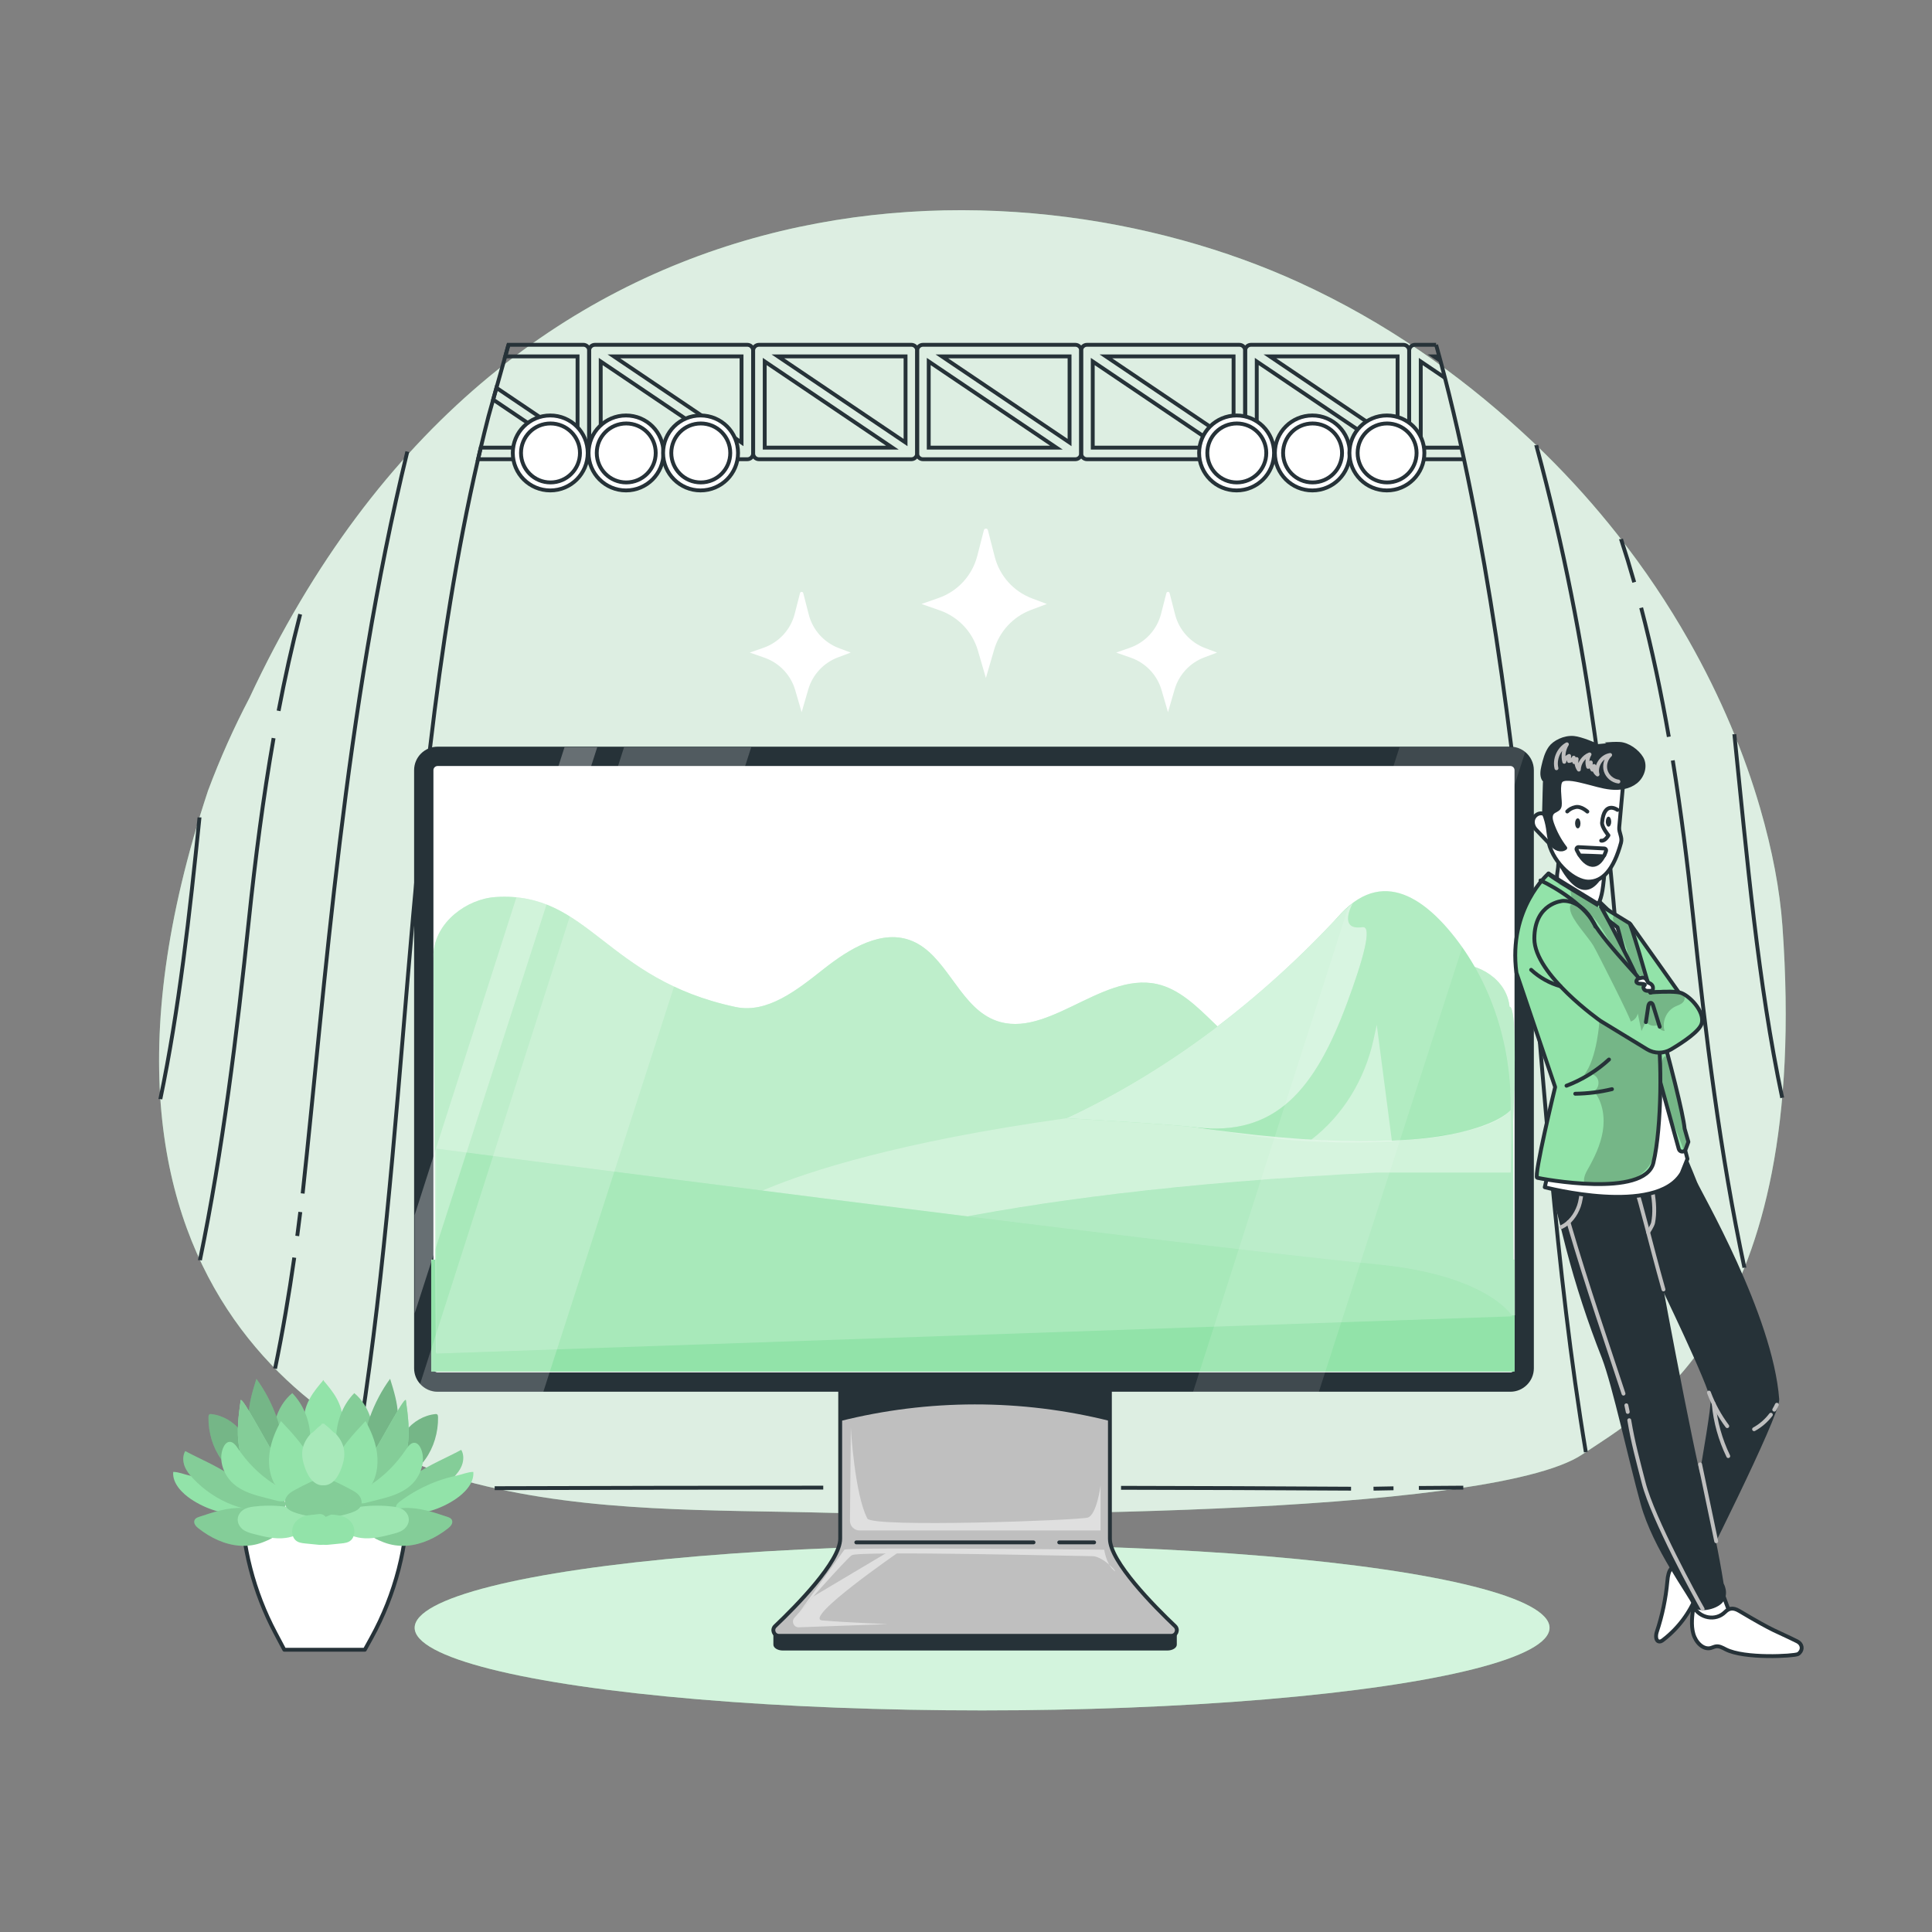 <?xml version="1.0" encoding="UTF-8"?>
<!-- Generator: Adobe Illustrator 27.5.0, SVG Export Plug-In . SVG Version: 6.00 Build 0)  -->
<svg xmlns="http://www.w3.org/2000/svg" xmlns:xlink="http://www.w3.org/1999/xlink" version="1.1" x="0px" y="0px" viewBox="0 0 500 500" style="enable-background:new 0 0 500 500;" xml:space="preserve">
<rect x="0" y="0" width="500" height="500" fill="#808080" stroke="none"/>
<g id="Background_Simple">
	<g>
		<ellipse style="fill:#92E3A9;" cx="254.168" cy="421.267" rx="146.852" ry="21.386"></ellipse>
		<ellipse style="opacity:0.6;fill:#FFFFFF;" cx="254.168" cy="421.267" rx="146.852" ry="21.386"></ellipse>
	</g>
	<g>
		<g>
			<g style="opacity:0.7;">
				<path style="fill:#92E3A9;" d="M336.17,73.076c22.589,10.328,41.37,23.82,57.21,38.23c2.24,2.03,4.42,4.09,6.53,6.17      c6.8,6.7,12.96,13.62,18.53,20.67c7.14,9.03,13.3,18.27,18.54,27.5c8.44,14.84,14.52,29.64,18.53,43.47      c3.17,10.92,5.115,21.235,5.78,30.51c7.453,103.939-35.964,126.075-51.716,136.731      c-24.238,16.396-163.454,15.999-194.354,15.169c-30.9-0.83-62.18,0.06-92.29-7.6c-30.11-7.65-113.277-46.064-69.08-179.34      c3.14-8.39,6.72-16.36,10.69-23.93C130.604,38.931,262.01,39.168,336.17,73.076z"></path>
			</g>
		</g>
		<g style="opacity:0.7;">
			<path style="fill:#FFFFFF;" d="M336.17,73.076c22.589,10.328,41.37,23.82,57.21,38.23c2.24,2.03,4.42,4.09,6.53,6.17     c6.8,6.7,12.96,13.62,18.53,20.67c7.14,9.03,13.3,18.27,18.54,27.5c8.44,14.84,14.52,29.64,18.53,43.47     c3.17,10.92,5.115,21.235,5.78,30.51c7.453,103.939-35.964,126.075-51.716,136.731c-24.238,16.396-163.454,15.999-194.354,15.169     c-30.9-0.83-62.18,0.06-92.29-7.6c-30.11-7.65-113.277-46.064-69.08-179.34c3.14-8.39,6.72-16.36,10.69-23.93     C130.604,38.931,262.01,39.168,336.17,73.076z"></path>
		</g>
	</g>
</g>
<g id="Stage">
	<g>
		<g>
			<path style="fill:none;stroke:#263238;stroke-miterlimit:10;" d="M70.806,191.025c-2.712,15.438-4.74,31.228-6.386,46.965     c-3.15,30.01-6.82,59.85-12.67,88.13v0.01"></path>
			<path style="fill:none;stroke:#263238;stroke-miterlimit:10;" d="M77.69,158.96c-2.122,8.162-3.968,16.519-5.589,25.003"></path>
			<path style="fill:none;stroke:#263238;stroke-miterlimit:10;" d="M78.327,308.871c5.792-53.224,10.798-125.236,27.089-192"></path>
			<path style="fill:none;stroke:#263238;stroke-miterlimit:10;" d="M76.927,319.868c0.274-2.069,0.537-4.136,0.79-6.203"></path>
			<path style="fill:none;stroke:#263238;stroke-miterlimit:10;" d="M71.19,354.19c1.996-9.666,3.612-19.216,4.967-28.723"></path>
			<path style="fill:none;stroke:#263238;stroke-miterlimit:10;" d="M51.63,211.55c0,0.01,0,0.01,0,0.02     c-2.54,24.98-5.29,49.73-10.13,72.86v0.01"></path>
			<path style="fill:none;stroke:#263238;stroke-miterlimit:10;" d="M93.05,371.32c0.3-1.92,0.6-3.83,0.88-5.76     c0.22-1.42,0.43-2.84,0.63-4.26c5.87-40.74,8.69-82.92,12.37-124.48c0.08-0.88,0.16-1.76,0.24-2.64     c1.21-13.52,2.55-27.11,4.13-40.62c3-25.49,6.87-50.71,12.42-74.71c0.22-1,0.46-2,0.7-3c0.64-2.7,1.3-5.38,1.99-8.05v-0.01     l1.22-4.37l0.85-3.05l2.28-8.14l0.83-3"></path>
		</g>
		<g>
			<path style="fill:none;stroke:#263238;stroke-miterlimit:10;" d="M422.933,150.684c-1.069-3.764-2.202-7.481-3.403-11.144v-0.01"></path>
			<path style="fill:none;stroke:#263238;stroke-miterlimit:10;" d="M431.885,190.679c-1.978-11.37-4.322-22.555-7.154-33.393"></path>
			<path style="fill:none;stroke:#263238;stroke-miterlimit:10;" d="M451.45,328.07v-0.01c-6.23-29.2-10.06-60.15-13.32-91.26     c-1.403-13.379-3.08-26.794-5.217-39.999"></path>
			<path style="fill:none;stroke:#263238;stroke-miterlimit:10;" d="M397.59,115.23v0.01c7.23,26.7,11.84,51.27,15.07,74.46     c0.13,0.89,0.25,1.78,0.37,2.66c0.38,2.79,0.74,5.55,1.08,8.3c0.63,5.03,1.19,10,1.72,14.91c0.08,0.77,0.16,1.55,0.25,2.32     c0.03,0.32,0.06,0.64,0.1,0.96c0,0.03,0,0.06,0,0.09c0.01,0.06,0.02,0.13,0.02,0.19c0.03,0.25,0.05,0.51,0.08,0.76     c0.17,1.67,0.34,3.33,0.5,4.98v0.01c0.07,0.78,0.15,1.55,0.22,2.33c0.18,1.8,0.35,3.6,0.51,5.39c0.01,0.11,0.02,0.22,0.03,0.32     c0.05,0.61,0.11,1.22,0.16,1.82c0.03,0.27,0.05,0.53,0.07,0.8c0.2,2.13,0.38,4.25,0.57,6.36c0.65,7.59,1.25,15.09,1.86,22.52     c0.85,10.31,1.71,20.5,2.72,30.65c0.28,2.82,0.57,5.63,0.88,8.44c0.15,1.33,0.29,2.65,0.45,3.97c0.01,0.13,0.03,0.27,0.04,0.4     c0.62,5.34,1.3,10.68,2.06,16.03c1.61,11.38,3.6,22.82,6.16,34.44v0.01"></path>
			<path style="fill:none;stroke:#263238;stroke-miterlimit:10;" d="M461.23,284.11c-6.28-29.65-9.08-61.99-12.38-94.08v-0.01"></path>
			<path style="fill:none;stroke:#263238;stroke-miterlimit:10;" d="M410.41,375.8c-3.97-23.84-6.69-48.26-8.98-72.85     c-0.22-2.26-0.43-4.52-0.63-6.78c-1.14-12.58-2.18-25.19-3.24-37.78c-0.2-2.38-0.4-4.75-0.6-7.13     c-0.43-5.11-0.87-10.21-1.32-15.31c-0.01-0.11-0.02-0.21-0.03-0.32c-0.88-9.97-1.92-20.38-3.14-30.99     c-0.08-0.75-0.17-1.5-0.26-2.25c-0.08-0.71-0.16-1.42-0.25-2.13c-0.06-0.51-0.12-1.02-0.18-1.54c-0.03-0.25-0.06-0.5-0.09-0.75     c-0.18-1.52-0.37-3.05-0.56-4.58c-0.01-0.05-0.01-0.1-0.01-0.14c-3.12-24.99-7.16-50.7-12.24-74.4c-0.21-1-0.43-2-0.65-3     c-1.35-6.18-2.78-12.22-4.28-18.06c-0.26-1-0.51-1.99-0.78-2.98c-0.12-0.48-0.25-0.96-0.38-1.44c-0.1-0.38-0.2-0.76-0.31-1.14     c-0.27-1.01-0.54-2.01-0.82-3"></path>
		</g>
		<path style="fill:none;stroke:#263238;stroke-miterlimit:10;" d="M130.76,92.23h18.71v22.3l-20.99-14.16 M150.97,89.23h-19.38    l-0.83,3h18.71v22.3l-20.99-14.16l-0.85,3.05l18.43,12.43h-21.64c-0.24,1-0.48,2-0.7,3h27.25c0.11,0,0.22-0.02,0.33-0.04    c0.03-0.01,0.06-0.02,0.08-0.03c0.08-0.02,0.16-0.05,0.23-0.08c0.04-0.02,0.07-0.04,0.1-0.06c0.07-0.04,0.13-0.08,0.19-0.13    c0.03-0.02,0.06-0.04,0.09-0.07c0.15-0.14,0.28-0.32,0.36-0.52c0.02-0.04,0.03-0.09,0.04-0.14c0.02-0.04,0.04-0.09,0.05-0.14    c0.02-0.09,0.03-0.19,0.03-0.29V90.73C152.47,89.91,151.79,89.23,150.97,89.23z"></path>
		<path style="fill:none;stroke:#263238;stroke-miterlimit:10;" d="M194.795,117.924c0.019-0.046,0.029-0.093,0.043-0.14    c0.014-0.047,0.033-0.092,0.043-0.141c0.02-0.098,0.03-0.198,0.03-0.297V90.734c0-0.829-0.671-1.5-1.5-1.5h-39.446    c-0.001,0-0.002,0-0.003,0c-0.097,0-0.194,0.01-0.289,0.029c-0.051,0.01-0.099,0.029-0.148,0.044    c-0.044,0.013-0.088,0.023-0.13,0.04c-0.05,0.021-0.095,0.048-0.141,0.074c-0.039,0.021-0.079,0.039-0.116,0.063    c-0.046,0.031-0.087,0.068-0.13,0.104c-0.032,0.027-0.066,0.05-0.096,0.08c-0.14,0.139-0.253,0.304-0.329,0.489    c-0.019,0.046-0.029,0.093-0.043,0.14c-0.014,0.047-0.033,0.092-0.043,0.141c-0.02,0.098-0.03,0.198-0.03,0.297v26.613    c0,0.829,0.671,1.5,1.5,1.5h39.446c0.115,0,0.226-0.016,0.334-0.04c0.029-0.007,0.056-0.018,0.084-0.026    c0.079-0.023,0.156-0.05,0.229-0.086c0.034-0.016,0.066-0.035,0.098-0.053c0.067-0.039,0.13-0.082,0.19-0.131    c0.028-0.023,0.057-0.044,0.084-0.069C194.586,118.297,194.712,118.123,194.795,117.924z M191.911,114.526l-33.04-22.292h33.04    V114.526z M155.465,93.555l33.04,22.292h-33.04V93.555z"></path>
		<path style="fill:none;stroke:#263238;stroke-miterlimit:10;" d="M237.241,117.924c0.019-0.046,0.029-0.093,0.043-0.14    c0.014-0.047,0.033-0.092,0.043-0.141c0.02-0.098,0.03-0.198,0.03-0.297V90.734c0-0.829-0.671-1.5-1.5-1.5h-39.446    c-0.001,0-0.002,0-0.003,0c-0.097,0-0.194,0.01-0.289,0.029c-0.051,0.01-0.099,0.029-0.148,0.044    c-0.044,0.013-0.088,0.023-0.13,0.04c-0.05,0.021-0.095,0.048-0.141,0.074c-0.039,0.021-0.079,0.039-0.116,0.063    c-0.047,0.031-0.087,0.068-0.13,0.104c-0.032,0.027-0.066,0.05-0.096,0.08c-0.14,0.139-0.253,0.304-0.33,0.489    c-0.019,0.046-0.029,0.093-0.043,0.14c-0.014,0.047-0.033,0.092-0.043,0.141c-0.02,0.098-0.03,0.198-0.03,0.297v26.613    c0,0.829,0.671,1.5,1.5,1.5h39.446c0.115,0,0.226-0.016,0.334-0.04c0.029-0.007,0.056-0.018,0.085-0.026    c0.079-0.023,0.156-0.05,0.229-0.086c0.034-0.016,0.066-0.035,0.098-0.053c0.067-0.039,0.13-0.082,0.191-0.131    c0.028-0.023,0.057-0.044,0.084-0.069C237.031,118.297,237.158,118.123,237.241,117.924z M234.356,114.526l-33.04-22.292h33.04    V114.526z M197.911,93.555l33.04,22.292h-33.04V93.555z"></path>
		<path style="fill:none;stroke:#263238;stroke-miterlimit:10;" d="M279.686,117.924c0.019-0.046,0.029-0.093,0.043-0.14    c0.014-0.047,0.033-0.092,0.043-0.141c0.02-0.098,0.03-0.198,0.03-0.297V90.734c0-0.829-0.671-1.5-1.5-1.5h-39.446    c-0.001,0-0.002,0-0.003,0c-0.097,0-0.194,0.01-0.289,0.029c-0.051,0.01-0.099,0.029-0.148,0.044    c-0.044,0.013-0.088,0.023-0.13,0.04c-0.05,0.021-0.095,0.048-0.142,0.074c-0.039,0.021-0.079,0.039-0.116,0.063    c-0.046,0.031-0.087,0.068-0.13,0.104c-0.032,0.027-0.066,0.05-0.096,0.08c-0.14,0.139-0.253,0.304-0.33,0.489    c-0.019,0.046-0.029,0.093-0.043,0.14c-0.014,0.047-0.033,0.092-0.043,0.141c-0.02,0.098-0.03,0.198-0.03,0.297v26.613    c0,0.829,0.671,1.5,1.5,1.5h39.446c0.115,0,0.226-0.016,0.334-0.04c0.029-0.007,0.056-0.018,0.085-0.026    c0.079-0.023,0.156-0.05,0.229-0.086c0.034-0.016,0.066-0.035,0.098-0.053c0.067-0.039,0.13-0.082,0.19-0.131    c0.028-0.023,0.057-0.044,0.084-0.069C279.477,118.297,279.603,118.123,279.686,117.924z M276.802,114.526l-33.04-22.292h33.04    V114.526z M240.356,93.555l33.04,22.292h-33.04V93.555z"></path>
		<path style="fill:none;stroke:#263238;stroke-miterlimit:10;" d="M322.132,117.924c0.019-0.046,0.029-0.093,0.043-0.14    c0.014-0.047,0.033-0.092,0.043-0.141c0.02-0.098,0.03-0.198,0.03-0.297V90.734c0-0.829-0.671-1.5-1.5-1.5h-39.446    c-0.001,0-0.002,0-0.003,0c-0.097,0-0.194,0.01-0.289,0.029c-0.051,0.01-0.099,0.029-0.148,0.044    c-0.044,0.013-0.088,0.023-0.13,0.04c-0.05,0.021-0.095,0.048-0.141,0.074c-0.039,0.021-0.079,0.039-0.116,0.063    c-0.046,0.031-0.087,0.068-0.13,0.104c-0.032,0.027-0.066,0.05-0.096,0.08c-0.14,0.139-0.253,0.304-0.33,0.489    c-0.019,0.046-0.029,0.093-0.043,0.14c-0.014,0.047-0.033,0.092-0.043,0.141c-0.02,0.098-0.03,0.198-0.03,0.297v26.613    c0,0.829,0.671,1.5,1.5,1.5h39.446c0.115,0,0.226-0.016,0.334-0.04c0.029-0.007,0.056-0.018,0.085-0.026    c0.079-0.023,0.156-0.05,0.229-0.086c0.034-0.016,0.066-0.035,0.098-0.053c0.067-0.039,0.13-0.082,0.19-0.131    c0.028-0.023,0.057-0.044,0.084-0.069C321.922,118.297,322.049,118.123,322.132,117.924z M319.247,114.526l-33.04-22.292h33.04    V114.526z M282.802,93.555l33.04,22.292h-33.04V93.555z"></path>
		<path style="fill:none;stroke:#263238;stroke-miterlimit:10;" d="M364.577,117.924c0.019-0.046,0.029-0.093,0.043-0.14    c0.014-0.047,0.033-0.092,0.043-0.141c0.02-0.098,0.03-0.198,0.03-0.297V90.734c0-0.829-0.671-1.5-1.5-1.5h-39.446    c-0.001,0-0.002,0-0.003,0c-0.097,0-0.194,0.01-0.289,0.029c-0.051,0.01-0.099,0.029-0.148,0.044    c-0.043,0.013-0.088,0.023-0.13,0.04c-0.05,0.021-0.095,0.048-0.142,0.074c-0.039,0.021-0.079,0.039-0.116,0.063    c-0.047,0.031-0.087,0.068-0.13,0.104c-0.032,0.027-0.066,0.05-0.096,0.08c-0.14,0.139-0.253,0.304-0.33,0.489    c-0.019,0.046-0.029,0.093-0.043,0.14c-0.014,0.047-0.033,0.092-0.043,0.141c-0.02,0.098-0.03,0.198-0.03,0.297v26.613    c0,0.829,0.671,1.5,1.5,1.5h39.446c0.115,0,0.226-0.016,0.334-0.04c0.029-0.007,0.056-0.018,0.085-0.026    c0.079-0.023,0.156-0.05,0.229-0.086c0.034-0.016,0.066-0.035,0.098-0.053c0.067-0.039,0.13-0.082,0.19-0.131    c0.028-0.023,0.057-0.044,0.084-0.069C364.368,118.297,364.494,118.123,364.577,117.924z M361.693,114.526l-33.04-22.292h33.04    V114.526z M325.247,93.555l33.04,22.292h-33.04V93.555z"></path>
		<path style="fill:none;stroke:#263238;stroke-miterlimit:10;" d="M373.95,97.79l-6.26-4.23v22.29h10.54 M372.79,93.37l-1.69-1.14    h1.38 M371.66,89.23h-5.47c-0.1,0-0.19,0.01-0.29,0.03c-0.05,0.01-0.1,0.03-0.15,0.05c-0.04,0.01-0.09,0.02-0.13,0.04    c-0.05,0.02-0.09,0.05-0.14,0.07c-0.04,0.02-0.08,0.04-0.12,0.06c-0.04,0.03-0.08,0.07-0.13,0.11c-0.03,0.03-0.06,0.05-0.09,0.08    c-0.14,0.14-0.25,0.3-0.33,0.49c-0.02,0.04-0.03,0.09-0.04,0.14c-0.02,0.04-0.04,0.09-0.05,0.14c-0.02,0.1-0.03,0.2-0.03,0.29    v26.62c0,0.83,0.67,1.5,1.5,1.5h12.69"></path>
		<g>
			<g>
				
					<circle style="fill:#FFFFFF;stroke:#263238;stroke-linecap:round;stroke-linejoin:round;stroke-miterlimit:10;" cx="142.409" cy="117.224" r="9.7"></circle>
				
					<circle style="fill:#FFFFFF;stroke:#263238;stroke-linecap:round;stroke-linejoin:round;stroke-miterlimit:10;" cx="142.465" cy="117.224" r="7.63"></circle>
			</g>
			<g>
				
					<circle style="fill:#FFFFFF;stroke:#263238;stroke-linecap:round;stroke-linejoin:round;stroke-miterlimit:10;" cx="162.014" cy="117.224" r="9.7"></circle>
				
					<circle style="fill:#FFFFFF;stroke:#263238;stroke-linecap:round;stroke-linejoin:round;stroke-miterlimit:10;" cx="162.07" cy="117.224" r="7.63"></circle>
			</g>
			<g>
				
					<circle style="fill:#FFFFFF;stroke:#263238;stroke-linecap:round;stroke-linejoin:round;stroke-miterlimit:10;" cx="181.305" cy="117.224" r="9.7"></circle>
				
					<circle style="fill:#FFFFFF;stroke:#263238;stroke-linecap:round;stroke-linejoin:round;stroke-miterlimit:10;" cx="181.361" cy="117.224" r="7.63"></circle>
			</g>
		</g>
		<g>
			<g>
				
					<circle style="fill:#FFFFFF;stroke:#263238;stroke-linecap:round;stroke-linejoin:round;stroke-miterlimit:10;" cx="320.029" cy="117.224" r="9.7"></circle>
				
					<circle style="fill:#FFFFFF;stroke:#263238;stroke-linecap:round;stroke-linejoin:round;stroke-miterlimit:10;" cx="320.085" cy="117.224" r="7.63"></circle>
			</g>
			<g>
				
					<circle style="fill:#FFFFFF;stroke:#263238;stroke-linecap:round;stroke-linejoin:round;stroke-miterlimit:10;" cx="339.634" cy="117.224" r="9.7"></circle>
				
					<circle style="fill:#FFFFFF;stroke:#263238;stroke-linecap:round;stroke-linejoin:round;stroke-miterlimit:10;" cx="339.69" cy="117.224" r="7.63"></circle>
			</g>
			<g>
				
					<circle style="fill:#FFFFFF;stroke:#263238;stroke-linecap:round;stroke-linejoin:round;stroke-miterlimit:10;" cx="358.925" cy="117.224" r="9.7"></circle>
				
					<circle style="fill:#FFFFFF;stroke:#263238;stroke-linecap:round;stroke-linejoin:round;stroke-miterlimit:10;" cx="358.981" cy="117.224" r="7.63"></circle>
			</g>
		</g>
		<path style="fill:none;stroke:#263238;stroke-miterlimit:10;" d="M378.7,385c-3.83,0.01-7.67,0.04-11.5,0.08"></path>
		<path style="fill:none;stroke:#263238;stroke-miterlimit:10;" d="M355.464,385.267c1.724-0.036,3.448-0.068,5.172-0.097"></path>
		<path style="fill:none;stroke:#263238;stroke-miterlimit:10;" d="M290.126,385.042c19.841,0.037,39.683,0.103,59.524,0.228"></path>
		<path style="fill:none;stroke:#263238;stroke-miterlimit:10;" d="M220.03,384.994c21.069,0.003,42.138,0.005,63.208,0.036"></path>
		<path style="fill:none;stroke:#263238;stroke-miterlimit:10;" d="M128.02,385.14c28.345-0.088,56.691-0.137,85.036-0.145"></path>
	</g>
</g>
<g id="Plant">
	<g>
		<path style="fill:#FFFFFF;stroke:#263238;stroke-linecap:round;stroke-linejoin:round;stroke-miterlimit:10;" d="M94.413,426.952    H73.575l-2.315-4.371c-5.625-10.622-8.655-22.425-8.843-34.443l-0.016-1.049h43.185l0,0c0,12.865-3.26,25.52-9.475,36.784    L94.413,426.952z"></path>
		<g>
			<path style="fill:#92E3A9;" d="M49.386,387.947c3.917,2.638,8.482,4.023,13.037,3.954c0.548-0.008,1.113-0.042,1.606-0.315     c0.492-0.273,0.896-0.843,0.857-1.463c-0.045-0.711-0.614-1.212-1.139-1.602c-2.933-2.18-6.124-3.909-9.457-5.142     c-1.686-0.624-3.409-1.121-5.153-1.484c-1.4-0.291-2.896-0.974-4.311-0.961C44.556,383.986,47.333,386.565,49.386,387.947z"></path>
			<g>
				<g>
					<path style="fill:#92E3A9;" d="M104.945,370.407c1.954-2.506,4.765-4.127,7.699-4.441c0.171-0.018,0.358-0.028,0.498,0.084       c0.188,0.15,0.215,0.448,0.22,0.708c0.072,3.932-1.123,7.879-3.311,10.93c-1.009,1.407-2.267,2.656-3.79,3.204       c-1.102,0.397-2.417,0.392-3.466-0.207c-1.052-0.601-0.86-1.46-0.752-2.644C102.299,375.228,103.29,372.53,104.945,370.407z"></path>
					<path style="opacity:0.2;" d="M104.945,370.407c1.954-2.506,4.765-4.127,7.699-4.441c0.171-0.018,0.358-0.028,0.498,0.084       c0.188,0.15,0.215,0.448,0.22,0.708c0.072,3.932-1.123,7.879-3.311,10.93c-1.009,1.407-2.267,2.656-3.79,3.204       c-1.102,0.397-2.417,0.392-3.466-0.207c-1.052-0.601-0.86-1.46-0.752-2.644C102.299,375.228,103.29,372.53,104.945,370.407z"></path>
				</g>
				<g>
					<path style="fill:#92E3A9;" d="M86.097,373.974c1.447-1.776,2.508-4.061,2.555-6.479c0.04-2.028-0.633-4.007-1.598-5.714       c-0.965-1.707-2.215-3.178-3.457-4.636c-0.403,4.394-0.52,8.822-0.349,13.235c0.036,0.937,0.094,1.909,0.488,2.734       s1.221,1.46,2.027,1.255L86.097,373.974z"></path>
				</g>
				<g>
					<path style="fill:#92E3A9;" d="M91.686,360.538c-2.726,2.77-4.439,6.787-4.662,10.933c-0.079,1.464,0.035,2.994,0.663,4.276       c0.628,1.282,1.864,2.258,3.151,2.125c1.344-0.139,2.384-1.382,3.143-2.649c1.261-2.106,2.793-5.11,2.075-7.705       C95.286,364.741,93.765,362.253,91.686,360.538z"></path>
					<path style="opacity:0.1;" d="M91.686,360.538c-2.726,2.77-4.439,6.787-4.662,10.933c-0.079,1.464,0.035,2.994,0.663,4.276       c0.628,1.282,1.864,2.258,3.151,2.125c1.344-0.139,2.384-1.382,3.143-2.649c1.261-2.106,2.793-5.11,2.075-7.705       C95.286,364.741,93.765,362.253,91.686,360.538z"></path>
				</g>
				<g>
					<path style="fill:#92E3A9;" d="M99.958,375.127c2.224-2.072,3.133-5.542,3.033-8.807c-0.1-3.264-1.072-6.402-2.033-9.481       c-2.168,2.973-3.936,6.323-5.222,9.896c-0.493,1.369-0.92,2.799-0.949,4.277c-0.029,1.478,0.389,3.026,1.359,4.012       s2.546,1.25,3.597,0.376c-0.124,0.074-0.248,0.147-0.372,0.221L99.958,375.127z"></path>
				</g>
				<g style="opacity:0.2;">
					<path d="M99.958,375.127c2.224-2.072,3.133-5.542,3.033-8.807c-0.1-3.264-1.072-6.402-2.033-9.481       c-2.168,2.973-3.936,6.323-5.222,9.896c-0.493,1.369-0.92,2.799-0.949,4.277c-0.029,1.478,0.389,3.026,1.359,4.012       s2.546,1.25,3.597,0.376c-0.124,0.074-0.248,0.147-0.372,0.221L99.958,375.127z"></path>
				</g>
				<g>
					<g>
						<path style="fill:#92E3A9;" d="M105.031,362.32c0.555,4.031,1.1,8.16,0.419,12.167c-0.681,4.006-2.837,7.934-6.209,9.347        c-1.403,0.588-3.208,0.594-4.149-0.725c-0.633-0.887-0.696-2.164-0.411-3.259c0.285-1.095,0.87-2.052,1.446-2.988        c2.691-4.374,8.297-14.977,8.868-14.532L105.031,362.32z"></path>
					</g>
					<g>
						<path style="fill:#92E3A9;" d="M105.031,362.32c0.555,4.031,1.1,8.16,0.419,12.167c-0.681,4.006-2.837,7.934-6.209,9.347        c-1.403,0.588-3.208,0.594-4.149-0.725c-0.633-0.887-0.696-2.164-0.411-3.259c0.285-1.095,0.87-2.052,1.446-2.988        c2.691-4.374,8.297-14.977,8.868-14.532L105.031,362.32z"></path>
					</g>
					<g style="opacity:0.1;">
						<path d="M105.031,362.32c0.555,4.031,1.1,8.16,0.419,12.167c-0.681,4.006-2.837,7.934-6.209,9.347        c-1.403,0.588-3.208,0.594-4.149-0.725c-0.633-0.887-0.696-2.164-0.411-3.259c0.285-1.095,0.87-2.052,1.446-2.988        c2.691-4.374,8.297-14.977,8.868-14.532L105.031,362.32z"></path>
					</g>
				</g>
				<path style="fill:#92E3A9;" d="M94.61,367.768c1.317,2.39,2.424,4.975,2.878,7.747c0.454,2.772,0.209,5.757-1.033,8.198      c-1.242,2.441-3.566,4.24-6.049,4.259c-1.92,0.015-3.8-1.149-4.841-2.976c-1.148-2.017-0.309-3.848,0.567-5.823      C88.121,374.686,91.421,371.156,94.61,367.768z"></path>
				<g>
					<path style="fill:#92E3A9;" d="M119.362,375.223c0.688,1.118,0.663,2.655,0.2,3.914c-0.462,1.259-1.301,2.288-2.175,3.224       c-5.94,6.362-14.383,9.592-22.504,8.608c-0.676-0.082-1.44-0.256-1.79-0.917c-0.386-0.73-0.038-1.726,0.555-2.246       c0.593-0.52,1.361-0.69,2.094-0.869c4.158-1.019,8.133-2.852,11.765-5.361C111.149,379.06,115.476,377.32,119.362,375.223z"></path>
					<path style="opacity:0.1;" d="M119.362,375.223c0.688,1.118,0.663,2.655,0.2,3.914c-0.462,1.259-1.301,2.288-2.175,3.224       c-5.94,6.362-14.383,9.592-22.504,8.608c-0.676-0.082-1.44-0.256-1.79-0.917c-0.386-0.73-0.038-1.726,0.555-2.246       c0.593-0.52,1.361-0.69,2.094-0.869c4.158-1.019,8.133-2.852,11.765-5.361C111.149,379.06,115.476,377.32,119.362,375.223z"></path>
				</g>
				<path style="fill:#92E3A9;" d="M105.004,375.212c0.602-0.895,1.359-1.928,2.346-1.816c0.765,0.087,1.328,0.863,1.645,1.658      c1.287,3.227-0.252,7.18-2.712,9.36c-2.459,2.18-5.617,3.007-8.664,3.776c-1.045,0.264-2.09,0.527-3.135,0.791      c-1.244,0.314-3.74-0.105-2.629-2.073c0.744-1.319,3.236-2.071,4.39-2.851C99.623,381.776,102.617,378.76,105.004,375.212z"></path>
				<path style="fill:#92E3A9;" d="M117.933,387.947c-3.918,2.638-8.482,4.023-13.037,3.954c-0.548-0.008-1.113-0.042-1.606-0.315      c-0.492-0.273-0.896-0.843-0.857-1.463c0.045-0.711,0.614-1.212,1.139-1.602c2.933-2.18,6.124-3.909,9.457-5.142      c1.686-0.624,3.409-1.121,5.153-1.484c1.4-0.291,2.896-0.974,4.311-0.961C122.763,383.986,119.985,386.565,117.933,387.947z"></path>
				<g>
					<path style="fill:#92E3A9;" d="M105.304,400.026c3.844-0.277,7.53-2.032,10.696-4.523c0.604-0.475,1.265-1.236,0.997-2.013       c-0.188-0.545-0.745-0.774-1.24-0.939c-3.637-1.219-7.353-2.449-11.142-2.284c-1.789,0.078-3.584,0.511-5.222,1.341       c-1.279,0.649-3.93,2.241-4.304,3.962c-0.387,1.78,2.934,3.077,4.155,3.553C101.183,399.88,103.26,400.174,105.304,400.026z"></path>
					<path style="opacity:0.1;" d="M105.304,400.026c3.844-0.277,7.53-2.032,10.696-4.523c0.604-0.475,1.265-1.236,0.997-2.013       c-0.188-0.545-0.745-0.774-1.24-0.939c-3.637-1.219-7.353-2.449-11.142-2.284c-1.789,0.078-3.584,0.511-5.222,1.341       c-1.279,0.649-3.93,2.241-4.304,3.962c-0.387,1.78,2.934,3.077,4.155,3.553C101.183,399.88,103.26,400.174,105.304,400.026z"></path>
				</g>
				<g>
					<path style="fill:#92E3A9;" d="M90.128,390.509c3.74-0.856,7.594-1.065,11.389-0.618c0.943,0.111,1.905,0.271,2.737,0.786       c0.832,0.516,1.517,1.458,1.548,2.534c0.031,1.083-0.606,2.077-1.407,2.666c-0.801,0.589-1.751,0.847-2.681,1.091       c-2.741,0.722-5.553,1.422-8.348,1.043c-2.054-0.278-4.469-1.278-5.798-3.182C85.845,392.361,88.118,390.97,90.128,390.509z"></path>
					<path style="opacity:0.1;fill:#FFFFFF;" d="M90.128,390.509c3.74-0.856,7.594-1.065,11.389-0.618       c0.943,0.111,1.905,0.271,2.737,0.786c0.832,0.516,1.517,1.458,1.548,2.534c0.031,1.083-0.606,2.077-1.407,2.666       c-0.801,0.589-1.751,0.847-2.681,1.091c-2.741,0.722-5.553,1.422-8.348,1.043c-2.054-0.278-4.469-1.278-5.798-3.182       C85.845,392.361,88.118,390.97,90.128,390.509z"></path>
				</g>
				<g>
					<g>
						<path style="fill:#92E3A9;" d="M78.719,390.475c-0.725-0.553-1.448-1.178-1.86-2.052s-0.431-2.06,0.175-2.774        c0.867-1.02,5.691-2.468,6.903-2.749c1.012-0.234,2.044,0.193,3,0.637c1.382,0.641,2.746,1.333,4.089,2.072        c0.669,0.368,1.348,0.761,1.86,1.373c0.512,0.612,0.836,1.493,0.648,2.311c-0.264,1.151-1.371,1.738-2.37,2.097        c-2.581,0.926-5.299,1.357-8.004,1.268C83.347,392.617,79.919,391.391,78.719,390.475z"></path>
					</g>
					<g style="opacity:0.1;">
						<path d="M78.719,390.475c-0.725-0.553-1.448-1.178-1.86-2.052s-0.431-2.06,0.175-2.774c0.867-1.02,5.691-2.468,6.903-2.749        c1.012-0.234,2.044,0.193,3,0.637c1.382,0.641,2.746,1.333,4.089,2.072c0.669,0.368,1.348,0.761,1.86,1.373        c0.512,0.612,0.836,1.493,0.648,2.311c-0.264,1.151-1.371,1.738-2.37,2.097c-2.581,0.926-5.299,1.357-8.004,1.268        C83.347,392.617,79.919,391.391,78.719,390.475z"></path>
					</g>
				</g>
				<path style="fill:#92E3A9;" d="M88.514,392.377c1.186,0.364,2.318,1.175,2.876,2.417c0.558,1.242,0.397,2.938-0.559,3.814      c-0.695,0.637-1.643,0.751-2.533,0.839c-1.098,0.109-2.196,0.218-3.294,0.328c-0.695,0.069-1.458,0.119-2.026-0.342      c-0.767-0.623-0.833-1.866-0.827-2.936c0.006-1.021,0.018-2.073,0.37-3.013c0.45-1.203,1.29-1.808,2.385-1.634      C86.094,392.038,87.35,392.019,88.514,392.377z"></path>
				<g>
					<path style="fill:#92E3A9;" d="M62.373,370.407c-1.954-2.506-4.765-4.127-7.699-4.441c-0.171-0.018-0.358-0.028-0.498,0.084       c-0.187,0.15-0.215,0.448-0.22,0.708c-0.072,3.932,1.123,7.879,3.311,10.93c1.009,1.407,2.267,2.656,3.79,3.204       c1.102,0.397,2.417,0.392,3.466-0.207c1.052-0.601,0.86-1.46,0.752-2.644C65.02,375.228,64.029,372.53,62.373,370.407z"></path>
					<path style="opacity:0.2;" d="M62.373,370.407c-1.954-2.506-4.765-4.127-7.699-4.441c-0.171-0.018-0.358-0.028-0.498,0.084       c-0.187,0.15-0.215,0.448-0.22,0.708c-0.072,3.932,1.123,7.879,3.311,10.93c1.009,1.407,2.267,2.656,3.79,3.204       c1.102,0.397,2.417,0.392,3.466-0.207c1.052-0.601,0.86-1.46,0.752-2.644C65.02,375.228,64.029,372.53,62.373,370.407z"></path>
				</g>
				<g>
					<path style="fill:#92E3A9;" d="M81.222,373.974c-1.447-1.776-2.508-4.061-2.555-6.479c-0.039-2.028,0.633-4.007,1.598-5.714       c0.965-1.707,2.215-3.178,3.457-4.636c0.403,4.394,0.52,8.822,0.349,13.235c-0.036,0.937-0.094,1.909-0.488,2.734       s-1.22,1.46-2.027,1.255L81.222,373.974z"></path>
				</g>
				<g>
					<path style="fill:#92E3A9;" d="M75.633,360.538c2.726,2.77,4.439,6.787,4.662,10.933c0.079,1.464-0.035,2.994-0.663,4.276       c-0.628,1.282-1.864,2.258-3.151,2.125c-1.344-0.139-2.384-1.382-3.143-2.649c-1.261-2.106-2.793-5.11-2.075-7.705       C72.033,364.741,73.554,362.253,75.633,360.538z"></path>
					<path style="opacity:0.1;" d="M75.633,360.538c2.726,2.77,4.439,6.787,4.662,10.933c0.079,1.464-0.035,2.994-0.663,4.276       c-0.628,1.282-1.864,2.258-3.151,2.125c-1.344-0.139-2.384-1.382-3.143-2.649c-1.261-2.106-2.793-5.11-2.075-7.705       C72.033,364.741,73.554,362.253,75.633,360.538z"></path>
				</g>
				<g>
					<path style="fill:#92E3A9;" d="M67.361,375.127c-2.224-2.072-3.133-5.542-3.033-8.807c0.1-3.264,1.072-6.402,2.033-9.481       c2.168,2.973,3.936,6.323,5.222,9.896c0.493,1.369,0.92,2.799,0.949,4.277c0.029,1.478-0.389,3.026-1.359,4.012       c-0.971,0.986-2.546,1.25-3.597,0.376c0.124,0.074,0.248,0.147,0.372,0.221L67.361,375.127z"></path>
				</g>
				<g style="opacity:0.2;">
					<path d="M67.361,375.127c-2.224-2.072-3.133-5.542-3.033-8.807c0.1-3.264,1.072-6.402,2.033-9.481       c2.168,2.973,3.936,6.323,5.222,9.896c0.493,1.369,0.92,2.799,0.949,4.277c0.029,1.478-0.389,3.026-1.359,4.012       c-0.971,0.986-2.546,1.25-3.597,0.376c0.124,0.074,0.248,0.147,0.372,0.221L67.361,375.127z"></path>
				</g>
				<g>
					<g>
						<path style="fill:#92E3A9;" d="M62.288,362.32c-0.555,4.031-1.1,8.16-0.419,12.167c0.681,4.006,2.837,7.934,6.208,9.347        c1.403,0.588,3.208,0.594,4.149-0.725c0.633-0.887,0.696-2.164,0.411-3.259c-0.285-1.095-0.87-2.052-1.446-2.988        c-2.691-4.374-8.297-14.977-8.868-14.532L62.288,362.32z"></path>
					</g>
					<g>
						<path style="fill:#92E3A9;" d="M62.288,362.32c-0.555,4.031-1.1,8.16-0.419,12.167c0.681,4.006,2.837,7.934,6.208,9.347        c1.403,0.588,3.208,0.594,4.149-0.725c0.633-0.887,0.696-2.164,0.411-3.259c-0.285-1.095-0.87-2.052-1.446-2.988        c-2.691-4.374-8.297-14.977-8.868-14.532L62.288,362.32z"></path>
					</g>
					<g style="opacity:0.1;">
						<path d="M62.288,362.32c-0.555,4.031-1.1,8.16-0.419,12.167c0.681,4.006,2.837,7.934,6.208,9.347        c1.403,0.588,3.208,0.594,4.149-0.725c0.633-0.887,0.696-2.164,0.411-3.259c-0.285-1.095-0.87-2.052-1.446-2.988        c-2.691-4.374-8.297-14.977-8.868-14.532L62.288,362.32z"></path>
					</g>
				</g>
				<path style="fill:#92E3A9;" d="M72.709,367.768c-1.317,2.39-2.424,4.975-2.878,7.747c-0.454,2.772-0.21,5.757,1.033,8.198      c1.242,2.441,3.566,4.24,6.049,4.259c1.92,0.015,3.8-1.149,4.841-2.976c1.148-2.017,0.309-3.848-0.567-5.823      C79.197,374.686,75.898,371.156,72.709,367.768z"></path>
				<g>
					<path style="fill:#92E3A9;" d="M47.947,375.537c-0.675,1.096-0.649,2.603-0.197,3.837c0.453,1.234,1.275,2.243,2.132,3.16       c5.822,6.237,14.099,9.402,22.059,8.438c0.663-0.08,1.411-0.251,1.755-0.899c0.378-0.715,0.038-1.692-0.544-2.202       c-0.582-0.51-1.334-0.676-2.052-0.852c-4.076-0.999-7.972-2.796-11.532-5.255C55.998,379.298,51.755,377.593,47.947,375.537z"></path>
					<path style="opacity:0.1;" d="M47.947,375.537c-0.675,1.096-0.649,2.603-0.197,3.837c0.453,1.234,1.275,2.243,2.132,3.16       c5.822,6.237,14.099,9.402,22.059,8.438c0.663-0.08,1.411-0.251,1.755-0.899c0.378-0.715,0.038-1.692-0.544-2.202       c-0.582-0.51-1.334-0.676-2.052-0.852c-4.076-0.999-7.972-2.796-11.532-5.255C55.998,379.298,51.755,377.593,47.947,375.537z"></path>
				</g>
				<path style="fill:#92E3A9;" d="M61.632,374.936c-0.591-0.879-1.334-1.893-2.303-1.783c-0.751,0.086-1.304,0.848-1.614,1.628      c-1.263,3.169,0.247,7.049,2.662,9.19c2.415,2.141,5.515,2.953,8.506,3.708c1.026,0.259,2.052,0.518,3.078,0.777      c1.221,0.308,3.671-0.103,2.581-2.036c-0.731-1.295-3.177-2.033-4.31-2.799C66.915,381.38,63.975,378.419,61.632,374.936z"></path>
				<g>
					<path style="fill:#92E3A9;" d="M62.015,400.026c-3.844-0.277-7.53-2.032-10.696-4.523c-0.604-0.475-1.265-1.236-0.997-2.013       c0.188-0.545,0.745-0.774,1.24-0.939c3.637-1.219,7.353-2.449,11.142-2.284c1.789,0.078,3.584,0.511,5.222,1.341       c1.279,0.649,3.93,2.241,4.304,3.962c0.387,1.78-2.934,3.077-4.155,3.553C66.136,399.88,64.059,400.174,62.015,400.026z"></path>
					<path style="opacity:0.1;" d="M62.015,400.026c-3.844-0.277-7.53-2.032-10.696-4.523c-0.604-0.475-1.265-1.236-0.997-2.013       c0.188-0.545,0.745-0.774,1.24-0.939c3.637-1.219,7.353-2.449,11.142-2.284c1.789,0.078,3.584,0.511,5.222,1.341       c1.279,0.649,3.93,2.241,4.304,3.962c0.387,1.78-2.934,3.077-4.155,3.553C66.136,399.88,64.059,400.174,62.015,400.026z"></path>
				</g>
				<g>
					<path style="fill:#92E3A9;" d="M77.191,390.509c-3.74-0.856-7.594-1.065-11.389-0.618c-0.943,0.111-1.905,0.271-2.737,0.786       c-0.832,0.516-1.517,1.458-1.548,2.534c-0.031,1.083,0.606,2.077,1.407,2.666c0.801,0.589,1.751,0.847,2.68,1.091       c2.742,0.722,5.553,1.422,8.348,1.043c2.054-0.278,4.469-1.278,5.798-3.182C81.474,392.361,79.201,390.97,77.191,390.509z"></path>
					<path style="opacity:0.1;fill:#FFFFFF;" d="M77.191,390.509c-3.74-0.856-7.594-1.065-11.389-0.618       c-0.943,0.111-1.905,0.271-2.737,0.786c-0.832,0.516-1.517,1.458-1.548,2.534c-0.031,1.083,0.606,2.077,1.407,2.666       c0.801,0.589,1.751,0.847,2.68,1.091c2.742,0.722,5.553,1.422,8.348,1.043c2.054-0.278,4.469-1.278,5.798-3.182       C81.474,392.361,79.201,390.97,77.191,390.509z"></path>
				</g>
				<g>
					<g>
						<path style="fill:#92E3A9;" d="M88.599,390.475c0.725-0.553,1.448-1.178,1.86-2.052c0.413-0.874,0.431-2.06-0.175-2.774        c-0.867-1.02-5.691-2.468-6.903-2.749c-1.012-0.234-2.044,0.193-3,0.637c-1.382,0.641-2.746,1.333-4.089,2.072        c-0.669,0.368-1.348,0.761-1.86,1.373c-0.512,0.612-0.836,1.493-0.648,2.311c0.264,1.151,1.371,1.738,2.37,2.097        c2.581,0.926,5.299,1.357,8.004,1.268C83.972,392.617,87.4,391.391,88.599,390.475z"></path>
					</g>
					<g style="opacity:0.1;">
						<path d="M88.599,390.475c0.725-0.553,1.448-1.178,1.86-2.052c0.413-0.874,0.431-2.06-0.175-2.774        c-0.867-1.02-5.691-2.468-6.903-2.749c-1.012-0.234-2.044,0.193-3,0.637c-1.382,0.641-2.746,1.333-4.089,2.072        c-0.669,0.368-1.348,0.761-1.86,1.373c-0.512,0.612-0.836,1.493-0.648,2.311c0.264,1.151,1.371,1.738,2.37,2.097        c2.581,0.926,5.299,1.357,8.004,1.268C83.972,392.617,87.4,391.391,88.599,390.475z"></path>
					</g>
				</g>
				<path style="fill:#92E3A9;" d="M78.805,392.377c-1.186,0.364-2.319,1.175-2.877,2.417c-0.558,1.242-0.397,2.938,0.559,3.814      c0.695,0.637,1.643,0.751,2.532,0.839c1.098,0.109,2.196,0.218,3.294,0.328c0.695,0.069,1.458,0.119,2.026-0.342      c0.767-0.623,0.833-1.866,0.827-2.936c-0.006-1.021-0.018-2.073-0.37-3.013c-0.45-1.203-1.29-1.808-2.384-1.634      C81.225,392.038,79.969,392.019,78.805,392.377z"></path>
				<g>
					<path style="fill:#92E3A9;" d="M84.237,368.797c-0.203-0.158-0.405-0.295-0.576-0.36c0.07-0.029,0.139-0.043,0.196-0.036       c0.038,0,0.076,0.014,0.114,0.036h0.006c0.038,0.014,0.07,0.043,0.101,0.079c0.032,0.036,0.063,0.072,0.089,0.122       c0.025,0.036,0.044,0.072,0.057,0.122C84.231,368.768,84.237,368.782,84.237,368.797z"></path>
					<path style="opacity:0.1;fill:#92E3A9;" d="M84.243,368.797h-0.006c-0.203-0.158-0.405-0.295-0.576-0.36       c0.07-0.029,0.139-0.043,0.196-0.036c0.038,0,0.076,0.014,0.114,0.036h0.006c0.038,0.014,0.07,0.043,0.101,0.079       c0.032,0.036,0.063,0.072,0.089,0.122c0.025,0.036,0.044,0.072,0.057,0.122C84.231,368.768,84.237,368.782,84.243,368.797z"></path>
					<g>
						<g>
							<path style="fill:#92E3A9;" d="M88.347,379.983c-0.412,1.107-0.937,2.193-1.704,3.027c-0.76,0.841-1.792,1.423-2.856,1.387         c-0.044,0-0.082,0-0.127-0.007h-0.006c-0.038,0.007-0.082,0.007-0.127,0.007c-1.064,0.036-2.09-0.546-2.856-1.387         c-0.76-0.834-1.286-1.92-1.704-3.027c-0.538-1.467-0.912-3.063-0.703-4.637c0.234-1.733,1.165-3.271,2.318-4.45         c0.304,0,1.267-1.121,1.571-1.352c0.025-0.014,0.051-0.036,0.082-0.057c0.025-0.029,0.057-0.05,0.095-0.079         c0.203-0.165,0.481-0.41,0.754-0.618c0.127-0.093,0.253-0.18,0.367-0.252c0.032-0.014,0.07-0.036,0.101-0.05         c0.038-0.022,0.076-0.036,0.108-0.05c0.171,0.065,0.374,0.201,0.576,0.36h0.006c0.367,0.273,0.735,0.611,0.918,0.748         c0.31,0.23,1.267,1.352,1.577,1.352c1.153,1.179,2.084,2.717,2.312,4.45C89.266,376.92,88.892,378.516,88.347,379.983z"></path>
							<path style="fill:#92E3A9;" d="M83.661,368.437c-0.032,0.014-0.07,0.029-0.108,0.05c-0.032,0.014-0.063,0.029-0.101,0.05         c-0.114,0.072-0.241,0.158-0.367,0.252c0.082-0.23,0.209-0.374,0.38-0.388C83.521,368.394,83.591,368.408,83.661,368.437z"></path>
						</g>
						<g style="opacity:0.2;">
							<path style="fill:#FFFFFF;" d="M88.347,379.983c-0.412,1.107-0.937,2.193-1.704,3.027c-0.76,0.841-1.792,1.423-2.856,1.387         c-0.044,0-0.082,0-0.127-0.007h-0.006c-0.038,0.007-0.082,0.007-0.127,0.007c-1.064,0.036-2.09-0.546-2.856-1.387         c-0.76-0.834-1.286-1.92-1.704-3.027c-0.538-1.467-0.912-3.063-0.703-4.637c0.234-1.733,1.165-3.271,2.318-4.45         c0.304,0,1.267-1.121,1.571-1.352c0.19-0.137,0.57-0.482,0.931-0.755c0.209-0.158,0.405-0.288,0.576-0.352         c0.171,0.065,0.38,0.201,0.583,0.36c0.367,0.273,0.735,0.611,0.918,0.748c0.31,0.23,1.267,1.352,1.577,1.352         c1.153,1.179,2.084,2.717,2.312,4.45C89.266,376.92,88.892,378.516,88.347,379.983z"></path>
							<path style="fill:#FFFFFF;" d="M83.661,368.437c-0.171,0.065-0.367,0.194-0.576,0.352c0.082-0.23,0.209-0.374,0.38-0.388         C83.521,368.394,83.591,368.408,83.661,368.437z"></path>
						</g>
					</g>
				</g>
				<path style="opacity:0.1;fill:#FFFFFF;" d="M84.243,368.797c-0.203-0.158-0.412-0.295-0.583-0.36      c0.07-0.029,0.139-0.043,0.196-0.036C84.028,368.415,84.155,368.559,84.243,368.797z"></path>
			</g>
		</g>
	</g>
</g>
<g id="Device">
	<g>
		<g>
			<g>
				<g>
					<path style="fill:#263238;" d="M200.149,422.337h104.405v3.292c0,0.84-1.093,1.52-2.44,1.52H202.59       c-1.348,0-2.441-0.681-2.441-1.52V422.337z"></path>
					<path style="fill:#BFBFBF;stroke:#263238;stroke-linecap:round;stroke-linejoin:round;" d="M287.242,398.224v-42.948h-69.8       v42.948c0,5.923-11.479,17.524-16.845,22.624c-0.953,0.906-0.307,2.506,1.008,2.506h101.5c1.315,0,1.962-1.602,1.007-2.507       C298.737,415.747,287.242,404.147,287.242,398.224z"></path>
					
						<line style="fill:none;stroke:#263238;stroke-linecap:round;stroke-linejoin:round;" x1="274.129" y1="399.168" x2="283.158" y2="399.168"></line>
					
						<line style="fill:none;stroke:#263238;stroke-linecap:round;stroke-linejoin:round;" x1="221.614" y1="399.168" x2="267.475" y2="399.168"></line>
				</g>
				<g style="opacity:0.5;">
					<path style="fill:#FFFFFF;" d="M210.445,413.188l19.96-11.881l2.376,0.238c0,0-25.188,17.347-19.96,17.822       c5.228,0.475,16.871,0.951,16.871,0.951l-22.952,0.827c-1.293,0.047-2.013-1.476-1.157-2.446L210.445,413.188z"></path>
					<path style="fill:#FFFFFF;" d="M218.525,401.069c0-0.713,67.247,0,67.247,0s0.475,3.564,2.376,5.228       c1.901,1.663-2.376-3.564-5.465-3.564c-3.089,0-60.594-1.426-62.258-0.238c-1.663,1.188-13.544,14.733-13.544,14.733       L218.525,401.069z"></path>
					<path style="fill:#FFFFFF;" d="M220.188,369.465l-0.215,24.104c-0.012,1.383,1.105,2.51,2.487,2.51h62.361v-11.644       c0,0-0.951,7.604-3.327,8.317c-2.376,0.713-55.783,2.643-57.03,0.238C221.139,386.574,220.188,369.465,220.188,369.465z"></path>
				</g>
				<path style="fill:#263238;" d="M287.436,367.802l-0.224-0.056c-22.941-5.735-46.944-5.716-69.875,0.056h0v-12.357h70.099      V367.802z"></path>
			</g>
			<g>
				<g>
					<g>
						<path style="fill:#FFFFFF;" d="M390.879,355.683H113.26c-0.876,0-1.587-0.71-1.587-1.587V199.324        c0-0.876,0.71-1.587,1.587-1.587h277.619c0.876,0,1.587,0.71,1.587,1.587v154.772        C392.465,354.973,391.755,355.683,390.879,355.683z"></path>
					</g>
					<path style="fill:#263238;" d="M394.72,194.61c-0.71-0.59-1.56-1.01-2.49-1.22c-0.44-0.1-0.89-0.15-1.35-0.15H113.26       c-3.36,0-6.09,2.73-6.09,6.08V354.1c0,1.56,0.58,2.98,1.56,4.05c1.11,1.24,2.73,2.03,4.53,2.03h277.62       c3.35,0,6.08-2.73,6.08-6.08V199.32C396.96,197.42,396.08,195.72,394.72,194.61z M391.96,354.1c0,0.6-0.48,1.08-1.08,1.08       H113.26c-0.6,0-1.09-0.48-1.09-1.08V199.32c0-0.59,0.49-1.08,1.09-1.08h277.62c0.6,0,1.08,0.49,1.08,1.08V354.1z"></path>
				</g>
				<g>
					<rect x="111.594" y="325.98" style="fill:#92E3A9;" width="280.396" height="28.99"></rect>
					<g>
						<g>
							<path style="fill:#92E3A9;" d="M191.017,311.234c0,0,35.766-22.66,165.66-29.004h34.909c0,0,0.166,51.486,0.166,58.157         C391.753,340.388,152.996,353.565,191.017,311.234z"></path>
							<path style="opacity:0.3;fill:#FFFFFF;" d="M191.024,311.234c0,0,35.828-22.66,165.949-29.004h34.97         c0,0,0.166,51.486,0.166,58.157C392.109,340.388,152.937,353.565,191.024,311.234z"></path>
							<g>
								<path style="fill:#92E3A9;" d="M390.958,303.469h-34.805c-129.496,6.346-165.147,29.004-165.147,29.004          c-6.817,7.613-5.342,10.13,2.693,14.739l-80.905,2.802l-0.604-103.257c0.49-8.141,8.658-14.133,16.115-14.603          c24.127-1.522,28.231,21.292,62.077,28.461c8.214,1.74,15.903-4.407,22.687-9.762c6.777-5.362,15.281-10.587,23.084-7.28          c8.55,3.618,11.82,15.79,20.165,19.944c13.66,6.802,28.365-12.092,43.07-8.85c11.522,2.547,18.047,17.686,29.609,20.009          c6.433,1.288,23.136-14.183,28.914-17.541c5.771-3.365,11.628-7.2,18.153-7.642c6.532-0.441,13.905,3.951,14.6,11.057          C393.517,260.405,390.958,303.469,390.958,303.469z"></path>
							</g>
							<path style="opacity:0.4;fill:#FFFFFF;" d="M391.014,302.601c-0.033,0.565-0.053,0.868-0.053,0.868h-34.804         c-102.918,5.044-146.557,20.393-160.137,26.486c-3.507,1.563-5.01,2.518-5.01,2.518c-6.817,7.613-5.341,10.131,2.693,14.741         l-80.906,2.801l-0.609-103.258c0.49-8.141,8.663-14.133,16.115-14.603c24.129-1.52,28.233,21.29,62.077,28.461         c8.213,1.737,15.903-4.407,22.687-9.762c6.777-5.362,15.281-10.587,23.084-7.28c8.551,3.618,11.82,15.79,20.165,19.944         c13.66,6.802,28.365-12.092,43.07-8.85c11.522,2.547,18.047,17.686,29.609,20.009c6.433,1.288,23.137-14.184,28.914-17.541         c5.771-3.365,11.628-7.2,18.153-7.642c6.532-0.441,13.904,3.951,14.599,11.057         C393.277,260.419,391.351,296.508,391.014,302.601z"></path>
							<path style="opacity:0.3;fill:#FFFFFF;" d="M391.014,302.601c-0.033,0.565-0.053,0.868-0.053,0.868h-34.804         c-102.918,5.044-146.557,20.393-160.137,26.486c-9.404-4.523-12.283-10.602-5.016-18.721c0,0,35.658-22.658,165.154-29.004         h34.798C390.954,282.23,390.981,291.456,391.014,302.601z"></path>
							<g>
								<path style="fill:#92E3A9;" d="M112.885,350.297v-53.028c0,0,187.216,24.45,243.528,29.972          c28.934,2.837,34.968,13.43,34.968,13.43L112.885,350.297z"></path>
								<path style="opacity:0.2;fill:#FFFFFF;" d="M112.885,350.297v-53.028c0,0,187.216,24.45,243.528,29.972          c28.934,2.837,34.968,13.43,34.968,13.43L112.885,350.297z"></path>
							</g>
							<path style="fill:#92E3A9;" d="M288.934,288.346c0,0,30.413-9.425,53.766-46.18c11.677-18.377,23.741-11.858,32.886-0.744         c10.05,12.214,15.371,28.222,15.371,44.652v1.19C390.957,287.264,377.411,304.732,288.934,288.346z"></path>
							<path style="opacity:0.2;fill:#FFFFFF;" d="M292.002,287.189c0,0,27.345-8.269,50.699-45.023         c11.677-18.377,23.741-11.858,32.886-0.744c10.05,12.214,15.371,28.222,15.371,44.652v1.19c0,0-2.494,3.784-13.329,5.824         C361.967,296.037,333.376,298.867,292.002,287.189z"></path>
							<g>
								<path style="fill:#92E3A9;" d="M350.171,233.628c0,0-4.168,7.267,2.437,6.32c2.691-0.386,0.056,8.744-4.012,19.698          c-8.202,22.084-18.319,34.639-39.239,32.096c-7.546-0.918-33.375-2.339-33.375-2.339h0          c26.407-12.312,50.497-30.679,70.879-52.751c0.873-0.945,1.793-1.781,2.68-2.422L350.171,233.628z"></path>
								<path style="opacity:0.6;fill:#FFFFFF;" d="M350.171,233.628c0,0-4.168,7.267,2.437,6.32          c2.691-0.386,0.056,8.744-4.012,19.698c-8.202,22.084-18.319,34.639-39.239,32.096c-7.546-0.918-33.375-2.339-33.375-2.339          h0c26.407-12.312,50.497-30.679,70.879-52.751c0.873-0.945,1.793-1.781,2.68-2.422L350.171,233.628z"></path>
							</g>
							<path style="opacity:0.4;fill:#FFFFFF;" d="M339.372,294.936L339.372,294.936c8.121-6.234,13.865-15.512,16.143-26.072         l0.788-3.654l3.933,30.148C360.237,295.358,348.232,295.773,339.372,294.936z"></path>
						</g>
					</g>
				</g>
			</g>
		</g>
		<g>
			<g style="opacity:0.3;">
				<path style="opacity:0.4;fill:#FFFFFF;" d="M394.72,194.61l-2.25,6.97l-0.51,1.58l-13.54,41.98l-1.39,4.32l-10.57,32.77      l-4.15,12.86l-0.02,0.06l-2.68,8.32l-7.53,23.33l-0.46,1.43l-4.43,13.75l-0.07,0.22l-1.78,5.49l-0.84,2.62l-0.59,1.83      l-0.98,3.04l-0.16,0.5l-1.45,4.5l-0.01,0.02h-32.54l0.01-0.02l1.44-4.5l0.16-0.5l1.48-4.62l0.6-1.88l1.71-5.34v-0.01l0.32-1      l0.09-0.28l6-18.74l5.76-17.98v-0.01l3.43-10.68l0.13-0.42l2.65-8.27l0.74-2.32l0.01-0.02l0.01-0.03l3.68-11.5l11.98-37.41      l0.03-0.1l11.64-36.33l0.16-0.5l1.39-4.35h30.04C393.16,193.6,394.01,194.02,394.72,194.61z"></path>
			</g>
			<path style="opacity:0.2;fill:#FFFFFF;" d="M194.41,193.39l-1.4,4.35l-0.16,0.5l-18.41,57.08l-15.46,47.91l-6.82,21.17     l-7.91,24.52l-0.1,0.3l-1.72,5.33l-0.2,0.63l-0.16,0.5l-1.45,4.5h-27.36c-1.8,0-3.42-0.79-4.53-2.03l2.94-9.19l0.5-1.56     l0.47-1.47l0.12-0.38l0.01-0.03l0.12-0.37l2.4-7.48l12.32-38.48l19.86-62.01l12.48-38.94l0.16-0.5l1.39-4.35H194.41z"></path>
			<polygon style="opacity:0.3;fill:#FFFFFF;" points="107.317,339.895 142.261,231.532 144.005,226.121 147.048,216.683      149.852,207.992 154.562,193.386 146.091,193.386 138.628,216.683 135.611,226.121 133.876,231.532 107.317,314.451    "></polygon>
		</g>
	</g>
</g>
<g id="Graphics">
	<path style="fill:#FFFFFF;" d="M207.88,153.496l1.428,5.557c1.024,3.985,3.926,7.222,7.776,8.673l3.083,1.161l-3.318,1.25   c-3.719,1.401-6.561,4.472-7.671,8.288l-1.713,5.89l-1.66-5.707c-1.14-3.919-4.104-7.045-7.956-8.392l-3.803-1.33l3.563-1.246   c3.986-1.393,7.011-4.687,8.061-8.776l1.379-5.37C207.16,153.067,207.77,153.067,207.88,153.496z"></path>
	<path style="fill:#FFFFFF;" d="M302.692,153.496l1.428,5.557c1.024,3.985,3.926,7.222,7.776,8.673l3.083,1.161l-3.318,1.25   c-3.719,1.401-6.561,4.472-7.671,8.288l-1.713,5.89l-1.66-5.707c-1.14-3.919-4.104-7.045-7.956-8.392l-3.803-1.33l3.563-1.246   c3.986-1.393,7.011-4.687,8.061-8.776l1.379-5.37C301.972,153.067,302.581,153.067,302.692,153.496z"></path>
	<path style="fill:#FFFFFF;" d="M255.664,137.197l1.773,6.901c1.271,4.949,4.875,8.968,9.656,10.769l3.828,1.442l-4.12,1.552   c-4.618,1.74-8.148,5.553-9.526,10.292l-2.127,7.314l-2.061-7.087c-1.415-4.866-5.096-8.748-9.88-10.421l-4.723-1.651l4.425-1.547   c4.949-1.73,8.706-5.82,10.01-10.898l1.713-6.668C254.77,136.664,255.527,136.664,255.664,137.197z"></path>
</g>
<g id="Character">
	<g>
		<g>
			<g>
				<path style="fill:#FFFFFF;stroke:#263238;stroke-linecap:round;stroke-linejoin:round;stroke-miterlimit:10;" d="      M447.356,416.604l-3.327-9.03l-8.554,1.188l3.089,8.317C438.564,417.079,443.554,421.356,447.356,416.604z"></path>
				<g>
					<path style="fill:#FFFFFF;stroke:#263238;stroke-linecap:round;stroke-linejoin:round;stroke-miterlimit:10;" d="       M438.262,415.747c-0.334,2.348-0.662,4.808-0.03,7.067s2.562,4.198,4.519,3.69c0.451-0.117,0.878-0.354,1.335-0.424       c0.865-0.132,1.703,0.345,2.503,0.76c4.863,2.522,17.699,1.752,18.716,1.237c0.135-0.069,0.271-0.174,0.404-0.307       c0.968-0.971,0.652-2.365-0.575-2.978c-5.821-2.905-5.459-2.197-15.048-7.897c-1.721-1.023-2.765-0.575-3.66,0.313       C443.983,419.631,439.836,418.807,438.262,415.747L438.262,415.747z"></path>
				</g>
			</g>
			<g>
				<g>
					<g>
						<path style="fill:#FFFFFF;stroke:#263238;stroke-linecap:round;stroke-linejoin:round;stroke-miterlimit:10;" d="        M431.507,409.256c-0.402,4.44-1.318,8.832-2.725,13.062c-0.32,0.962-0.321,2.473,0.693,2.505        c0.358,0.011,0.677-0.211,0.961-0.429c3.845-2.953,6.868-6.965,8.644-11.476c0.384-0.974,0.706-2.09,0.267-3.04        c-0.197-0.425-0.528-0.77-0.853-1.106C435.662,405.843,431.998,402.837,431.507,409.256z"></path>
					</g>
					<g>
						<g>
							<path style="fill:#263238;" d="M434.498,294.605c0,0,3.883,9.195,4.697,11.323c0.815,2.13,19.631,34.281,21.265,56.213         c0.31,4.164-21.771,47.653-21.771,47.653l-3.469-2.58c0,0,7.685-41.186,7.474-44.709         c-0.211-3.517-13.572-31.005-13.572-31.005s-8.373-7.892-11.191-16.204L434.498,294.605z"></path>
						</g>
						<g>
							<path style="fill:#263238;" d="M432.399,316.191c0,0-3.614,5.912-3.732,6.811c-0.118,0.899,9.38,51.672,12.534,63.539         c1.995,7.633,3.622,15.401,4.872,23.276c0,0,1.479,2.534-0.142,4.727c-1.621,2.195-7.103,3.11-7.937,0.858         c-0.833-2.249-10.197-14.574-13.372-26.073c-3.157-11.435-7.265-30.551-10.045-37.836c-3.68-9.306-6.784-18.81-9.298-28.454         c-3.129-12.193-6.239-25.297-6.239-25.297c1.87,0.397,3.761,0.68,5.661,0.848c4.46,0.394,8.976,0.155,13.421-0.717         c10.284-2.108,15.337-7.935,15.337-7.935s1.637,6.922,2.111,8.283L432.399,316.191z"></path>
						</g>
					</g>
				</g>
				<g>
					<path style="fill:none;stroke:#BFBFBF;stroke-linecap:round;stroke-linejoin:round;stroke-miterlimit:10;" d="M458.301,366.123       c-1.166,1.536-2.652,2.831-4.343,3.76"></path>
					<path style="fill:none;stroke:#BFBFBF;stroke-linecap:round;stroke-linejoin:round;stroke-miterlimit:10;" d="M459.845,363.547       c-0.2,0.438-0.424,0.865-0.67,1.279"></path>
					<path style="fill:none;stroke:#BFBFBF;stroke-linecap:round;stroke-linejoin:round;stroke-miterlimit:10;" d="M425.249,300.476       c1.971,4.604,3.549,11.063,2.568,15.974c-0.157,0.784-1.283,2.462-1.283,2.462"></path>
					<path style="fill:none;stroke:#BFBFBF;stroke-linecap:round;stroke-linejoin:round;stroke-miterlimit:10;" d="M409.569,303.412       c-0.022,2.426-0.14,6.441-0.949,8.728c-0.809,2.288-2.356,4.404-4.554,5.433"></path>
					<path style="fill:none;stroke:#BFBFBF;stroke-linecap:round;stroke-linejoin:round;stroke-miterlimit:10;" d="M422.812,305.578       c2.42,7.642,4.065,15.205,7.699,28.133"></path>
					<path style="fill:none;stroke:#FFFFFF;stroke-linecap:round;stroke-linejoin:round;stroke-miterlimit:10;" d="M421.501,301.658       c0.212,0.601,0.417,1.196,0.616,1.787"></path>
					<path style="fill:none;stroke:#BFBFBF;stroke-linecap:round;stroke-linejoin:round;stroke-miterlimit:10;" d="M442.267,360.392       c1.154,3.107,2.758,6.045,4.747,8.696"></path>
					<path style="fill:none;stroke:#BFBFBF;stroke-linecap:round;stroke-linejoin:round;stroke-miterlimit:10;" d="M443.503,363.29       c0.424,4.695,1.714,9.304,3.769,13.55"></path>
					<g>
						<path style="fill:none;stroke:#BFBFBF;stroke-linecap:round;stroke-linejoin:round;stroke-miterlimit:10;" d="        M405.922,316.329c5.18,17.7,9.88,31,14.24,44.34"></path>
						<path style="fill:none;stroke:#BFBFBF;stroke-linecap:round;stroke-linejoin:round;stroke-miterlimit:10;" d="        M421.259,365.402c-0.113-0.569-0.234-1.14-0.361-1.712"></path>
						<path style="fill:none;stroke:#BFBFBF;stroke-linecap:round;stroke-linejoin:round;stroke-miterlimit:10;" d="        M440.639,416.395c-1.57-2.674-12.904-23.441-15.237-32.544c-1.55-6.048-2.756-10.338-3.751-16.3"></path>
					</g>
					
						<line style="fill:none;stroke:#BFBFBF;stroke-linecap:round;stroke-linejoin:round;stroke-miterlimit:10;" x1="439.992" y1="378.977" x2="444.152" y2="398.872"></line>
				</g>
			</g>
			<g>
				<g>
					<g>
						<path style="fill:#FFFFFF;stroke:#263238;stroke-linecap:round;stroke-linejoin:round;stroke-miterlimit:10;" d="        M419.835,239.023l-6.114-5.869l-10.76-5.38c0,0-7.336,6.358-8.07,13.939c-0.734,7.581,9.537,38.394,10.516,38.149        c0.978-0.245-5.625,27.389-5.625,27.389s28.857,7.581,35.459-3.668l1.467-3.668l-3.913-14.917        C432.796,284.998,419.835,240.246,419.835,239.023z"></path>
						<path style="fill:#FFFFFF;stroke:#263238;stroke-linecap:round;stroke-linejoin:round;stroke-miterlimit:10;" d="        M402.187,215.596c1.153,3.279,1.45,6.798,0.862,10.223c-0.99,5.691,6.628,8.274,8.425,9.03        c1.797,0.757,2.735-1.515,3.228-4.357c0.494-2.842,1.04-10.835,1.04-10.835S408.125,211.046,402.187,215.596z"></path>
						<path style="fill:#263238;" d="M403.297,223.613c0,0,6.194,13.469,11.992,2.242        C421.087,214.627,405.182,227.184,403.297,223.613z"></path>
						<path style="fill:#FFFFFF;stroke:#263238;stroke-linecap:round;stroke-linejoin:round;stroke-miterlimit:10;" d="        M419.513,218.117c-1.871,6.859-4.713,10.115-8.513,10.052c-3.467-0.061-8.777-4.478-10.19-10.011c0,0,0,0-0.006-0.008        c-0.163-0.164-2.706-2.825-3.315-3.473c-0.625-0.672-0.943-1.645-0.717-2.536c0.217-0.849,0.987-1.563,1.86-1.64        c0.031-0.008,0.067-0.008,0.096-0.009c0.447-0.018,0.861,0.125,1.235,0.354c-0.135-2.504-0.147-5.012-0.028-7.516        c1.318-5.571,4.097-9.725,10.145-8.963c6.054,0.763,10.337,5.116,10.078,7.561c-0.206,1.897-0.61,6.943-1.103,12.137        C418.922,215.497,419.922,216.609,419.513,218.117z"></path>
						<path style="fill:#FFFFFF;stroke:#263238;stroke-linecap:round;stroke-linejoin:round;stroke-miterlimit:10;" d="        M418.605,209.597c0,0-3.477-2.544-3.991,3.3c-0.1,1.155,1.65,3.289,1.65,3.289s-0.879,1.576-1.875,1.373"></path>
						<path style="fill:#FFFFFF;stroke:#263238;stroke-linecap:round;stroke-linejoin:round;stroke-miterlimit:10;" d="        M410.806,210.04c0,0-1.711-1.585-3.199-1.131c-0.763,0.162-1.461,0.545-2.008,1.101"></path>
						<path style="fill:#263238;" d="M409.023,213.077c0.006,0.72-0.301,1.302-0.687,1.301c-0.386,0-0.701-0.573-0.706-1.293        c-0.006-0.72,0.305-1.292,0.693-1.299C408.712,211.78,409.016,212.378,409.023,213.077z"></path>
						<path style="fill:#263238;" d="M416.981,212.643c0.008,0.714-0.305,1.292-0.687,1.301c-0.382,0.009-0.705-0.582-0.707-1.293        c-0.002-0.711,0.301-1.302,0.687-1.301C416.661,211.35,416.973,211.929,416.981,212.643z"></path>
					</g>
				</g>
				<path style="fill:#92E3A9;stroke:#263238;stroke-linecap:round;stroke-linejoin:round;" d="M434.416,256.767      c-2.134-0.247-6.024-0.014-6.833,0.076c0.069-0.364-2.724-3.348-5.976-6.971c-0.604-3.808-1.364-13.627,0.673-10.237      c0,0,10.784,15.191,12.081,17.036C434.382,256.706,434.403,256.74,434.416,256.767z"></path>
				<g>
					<defs>
						<path id="XMLID_6_" d="M400.76,226.062c0,0,0.116,0.074,0.332,0.211c2.805,1.78,19.936,12.215,20.618,12.669        c0.734,0.489,13.532,45.323,14.265,53.148l0.978,3.424l-0.703,1.909c-0.315,0.856-1.543,0.805-1.786-0.074l-15.852-57.347        L400.76,226.062z"></path>
					</defs>
					<use xlink:href="#XMLID_6_" style="overflow:visible;fill:#92E3A9;"></use>
					<clipPath id="XMLID_00000070104767534259780140000008435571657408001672_">
						<use xlink:href="#XMLID_6_" style="overflow:visible;"></use>
					</clipPath>
					<path style="opacity:0.2;clip-path:url(#XMLID_00000070104767534259780140000008435571657408001672_);" d="M421.537,247.773       c0.244,1.113,0.435,2.269,1.026,3.243c0.591,0.974,1.71,1.736,2.828,1.517c-0.283-3.616-0.587-7.315-2.075-10.622       c-0.593-1.317-5.272-8.03-5.853-4.419c-0.195,1.211,1.784,3.63,2.268,4.735C420.512,244.012,421.12,245.872,421.537,247.773z"></path>
					<path style="opacity:0.2;clip-path:url(#XMLID_00000070104767534259780140000008435571657408001672_);" d="M435.876,298.291       c1.445-1.684,1.171-4.198,0.759-6.378c-0.809-4.272-1.834-8.504-3.071-12.673c-0.553-1.863-2.471-9.391-3.607-3.891       c-0.715,3.461,0.811,8.26,1.683,11.602C431.943,288.116,436.117,298.011,435.876,298.291z"></path>
					
						<use xlink:href="#XMLID_6_" style="overflow:visible;fill:none;stroke:#263238;stroke-linecap:round;stroke-linejoin:round;"></use>
				</g>
				<g>
					<defs>
						<path id="XMLID_5_" d="M400.76,226.062c0,0-10.516,9.048-8.315,25.678l10.026,29.59c0,0-5.625,23.232-4.646,23.477        c0.978,0.245,27.878,5.38,30.079-3.913c2.201-9.293,2.201-27.878,0.978-34.726c-1.223-6.847-14.184-31.18-14.551-31.424        C414.455,234.744,399.818,226.145,400.76,226.062z"></path>
					</defs>
					<use xlink:href="#XMLID_5_" style="overflow:visible;fill:#92E3A9;"></use>
					<clipPath id="XMLID_00000093867743027254822430000000421931775225433502_">
						<use xlink:href="#XMLID_5_" style="overflow:visible;"></use>
					</clipPath>
					<g style="opacity:0.2;clip-path:url(#XMLID_00000093867743027254822430000000421931775225433502_);">
						<path d="M410.017,278.141c1.119-0.633,2.709-0.207,3.363,0.9c0.654,1.107,0.258,2.705-0.837,3.379        c2.266,2.849,2.844,6.771,2.255,10.364c-0.589,3.593-2.228,6.924-4.028,10.089c-0.707,1.243-1.352,3.035-0.216,3.904        c0.565,0.432,1.345,0.401,2.054,0.351c4.917-0.35,10.375-0.96,13.6-4.688c2.288-2.645,2.918-6.31,3.277-9.789        c0.684-6.643,0.704-13.354,0.059-20.001c-5.007-3.143-10.231-5.941-15.621-8.368        C413.921,264.281,413.37,273.793,410.017,278.141z"></path>
					</g>
					<g style="opacity:0.2;clip-path:url(#XMLID_00000093867743027254822430000000421931775225433502_);">
						<path d="M406.262,230.066c0.277,0.461,0.241,1.037,0.336,1.566c0.374,2.089,2.616,3.164,4.295,4.462        c2.57,1.987,4.112,4.98,5.775,7.771c1.664,2.791,3.698,5.61,6.715,6.813c-2.222-4.704-4.474-9.456-7.718-13.525        c-3.244-4.068-7.621-7.45-12.718-8.494L406.262,230.066z"></path>
					</g>
					
						<use xlink:href="#XMLID_5_" style="overflow:visible;fill:none;stroke:#263238;stroke-linecap:round;stroke-linejoin:round;"></use>
				</g>
				<g>
					<defs>
						<path id="XMLID_4_" d="M440.375,264.945c-0.612,1.996-4.849,4.816-7.913,6.635c-1.923,1.142-4.316,1.129-6.226-0.036        l-12.028-7.333c0,0-17.118-11.979-17.118-21.276c0-9.29,7.341-9.784,7.341-9.784s4.645-0.487,7.822,5.379        c1.585,2.93,5.544,7.499,8.988,11.341c3.252,3.623,6.044,6.607,5.976,6.971c-0.172,0.021-0.206,0.034-0.048,0.034        c0.027,0,0.048-0.007,0.048-0.034c0.81-0.089,4.7-0.322,6.833-0.076c0.261,0.027,0.501,0.062,0.7,0.11        C436.952,257.364,441.356,261.769,440.375,264.945z"></path>
					</defs>
					<use xlink:href="#XMLID_4_" style="overflow:visible;fill:#92E3A9;"></use>
					<clipPath id="XMLID_00000138565956640791627270000009888834553644707208_">
						<use xlink:href="#XMLID_4_" style="overflow:visible;"></use>
					</clipPath>
					<path style="opacity:0.2;clip-path:url(#XMLID_00000138565956640791627270000009888834553644707208_);" d="M422.01,264.378       c0.936-0.295,1.674-1.145,1.833-2.114c0.324,1.516,0.648,3.031,0.972,4.546c0.38-0.798,0.761-1.597,1.142-2.395       c0.611,0.892,1.853,1.29,2.869,0.919c0.305,0.812,1.108,1.413,1.973,1.475c-0.754-2.371,0.463-5.205,2.702-6.29       c0.807-0.391,1.78-0.628,2.253-1.39c0.852-1.377-0.781-3.129-2.395-3.267c-1.614-0.138-3.167,0.615-4.78,0.765       c-1.613,0.149-3.611-0.757-3.578-2.377c-0.274-0.165-0.549-0.33-0.823-0.495c-4.047-5.188-8.095-10.376-12.143-15.565       c-1.02-1.307-6.276-6.661-5.68-2.733c0.398,2.624,4.61,6.924,6.02,9.308C413.299,246.33,422.384,264.26,422.01,264.378z"></path>
					
						<use xlink:href="#XMLID_4_" style="overflow:visible;fill:none;stroke:#263238;stroke-linecap:round;stroke-linejoin:round;"></use>
				</g>
				<g>
					<path style="fill:none;stroke:#263238;stroke-linecap:round;stroke-linejoin:round;" d="M407.673,283.059       c3.199-0.041,6.394-0.44,9.505-1.188"></path>
					<g>
						<path style="fill:none;stroke:#263238;stroke-linecap:round;stroke-linejoin:round;" d="M405.411,280.983        c4.048-1.54,7.8-3.855,10.992-6.783"></path>
						<path style="fill:none;stroke:#263238;stroke-linecap:round;stroke-linejoin:round;" d="M425.957,264.526        c0.204-1.361,0.408-2.723,0.612-4.084c0.061-0.406,0.249-0.924,0.659-0.902c0.338,0.018,0.513,0.403,0.613,0.727        c0.563,1.816,1.127,3.632,1.69,5.448"></path>
						<path style="fill:none;stroke:#263238;stroke-linecap:round;stroke-linejoin:round;" d="M396.261,250.987        c2.156,1.992,4.787,3.466,7.612,4.266"></path>
						<path style="fill:none;stroke:#263238;stroke-linecap:round;stroke-linejoin:round;" d="M398.677,227.856        c3.856,1.742,12.323,6.966,14.224,11.956"></path>
					</g>
				</g>
				<path style="fill:none;stroke:#263238;stroke-linecap:round;stroke-linejoin:round;stroke-miterlimit:10;" d="M427.216,256.843      c0,0.027-0.021,0.034-0.048,0.034C427.01,256.877,427.044,256.863,427.216,256.843z"></path>
				<path style="fill:none;stroke:#263238;stroke-linecap:round;stroke-linejoin:round;stroke-miterlimit:10;" d="M427.216,256.843      c0,0.027-0.021,0.034-0.048,0.034C427.01,256.877,427.044,256.863,427.216,256.843z"></path>
				<g>
					<path style="fill:#FFFFFF;stroke:#263238;stroke-linecap:round;stroke-linejoin:round;stroke-miterlimit:10;" d="       M427.606,256.493c0.46-1.047,0.056-1.847-1.042-2.166c-0.579-1.181-0.891-1.604-2.258-1.129       c-0.713,0.059-1.366,1.129-0.119,1.366c0.148,0.028,1.307,0.073,1.426,0.178c0.347,0.309-0.713,0.356-0.119,1.307       c0.336,0.538,1.436,0.361,1.41,0.357C427.077,256.409,427.606,256.493,427.606,256.493z"></path>
				</g>
			</g>
		</g>
		<g>
			<g>
				<path style="fill:#263238;stroke:#263238;stroke-linecap:round;stroke-linejoin:round;stroke-miterlimit:10;" d="      M423.34,202.317c-1.78,1.43-4.22,1.77-6.49,1.53c-2.27-0.24-4.44-0.98-6.66-1.51c-1.25-0.3-5.07-1.36-6.17-0.33      c-0.95,0.89-0.31,4.63-0.32,5.9c0,0.38-0.01,0.78-0.2,1.11c-0.36,0.63-1.22,0.75-1.72,1.28c-0.67,0.72-0.45,1.87-0.13,2.79      c0.8,2.3,1.96,4.46,3.44,6.38c-1.08,0.85-2.78,0.14-3.5-1.03c-0.71-1.18-0.77-2.62-0.97-3.97c-0.19-1.32-0.54-2.61-1.03-3.85      c0.07-2.71,0.14-5.41,0.21-8.12c-0.01,0.49,1.97,0.63,2.24,0.58c-0.72-0.77-1.88-0.36-2.52-1.39c-0.59-0.93-0.36-2.32-0.12-3.33      c0.39-1.68,0.83-3.4,1.83-4.81c1-1.41,3.591-2.805,6.086-2.567c1.885,0.18,5.62,1.776,5.694,1.887      c0.009,0.014,4.068-0.482,6.188-0.342c2.12,0.13,4.552,1.863,5.632,3.702C425.98,198.197,425.12,200.897,423.34,202.317z"></path>
			</g>
			<path style="fill:none;stroke:#BFBFBF;stroke-linecap:round;stroke-linejoin:round;" d="M402.813,198.822     c-0.573-2.351,0.59-5.016,2.703-6.195c-0.836,1.329-1.091,3.01-0.687,4.527c0.157-0.665,0.64-1.245,1.266-1.52     c-0.017,0.436-0.035,0.872-0.052,1.309c0.529-0.026,1.029-0.375,1.237-0.862c0.046,0.385,0.092,0.77,0.138,1.156     c0.207-0.266,0.415-0.531,0.622-0.797c-0.191,0.936,0.02,1.947,0.569,2.729c0.058-1.694,1.19-3.303,2.765-3.93     c-0.581,0.955-0.717,2.169-0.361,3.228c0.451-0.165,0.751-0.669,0.681-1.144c-0.09,0.644,0.062,1.319,0.421,1.862     c0.142-0.318,0.285-0.635,0.427-0.953c-0.143,0.824,0.221,1.714,0.9,2.202c-0.61-2.18,1.022-4.708,3.26-5.048     c-1.119,1.008-1.58,2.687-1.133,4.125c0.447,1.438,1.779,2.56,3.273,2.755"></path>
		</g>
		<g>
			<g>
				<path style="fill:#263238;" d="M412.216,223.839c-0.081,0-0.163-0.004-0.247-0.014c-1.4-0.161-2.541-1.543-3.255-2.683      c-0.006-0.008-0.012-0.016-0.017-0.023c-0.139-0.145-0.158-0.338-0.078-0.523c0.08-0.182,0.276-0.278,0.475-0.278      c0.003,0,0.006,0,0.009,0c1.527,0.02,4.186,0.135,5.636,0.201c0.196,0.009,0.368,0.131,0.441,0.313      c0.061,0.151,0.043,0.321-0.042,0.455C414.374,222.933,413.338,223.839,412.216,223.839z"></path>
				<path style="fill:#263238;" d="M409.096,220.818c1.49,0.02,4.09,0.13,5.62,0.2c0,0,0,0-0.01,0.01      c-0.447,0.979-1.291,2.311-2.491,2.311c-0.062,0-0.125-0.004-0.189-0.011c-1.22-0.14-2.27-1.46-2.9-2.47      C409.116,220.848,409.106,220.828,409.096,220.818 M409.096,219.818c-0.402,0-0.765,0.241-0.921,0.612      c-0.14,0.333-0.089,0.712,0.126,0.994c0.773,1.23,2.021,2.715,3.612,2.898c0.102,0.012,0.203,0.018,0.303,0.018      c1.334,0,2.536-1.018,3.387-2.866c0.124-0.248,0.145-0.542,0.042-0.809c-0.142-0.371-0.486-0.627-0.883-0.645      c-1.163-0.053-4.043-0.179-5.652-0.201C409.105,219.818,409.1,219.818,409.096,219.818L409.096,219.818z"></path>
			</g>
			<g>
				<path style="fill:#FFFFFF;" d="M414.737,221.607c-1.15-0.053-4-0.178-5.604-0.2c-0.171-0.002-0.329-0.092-0.419-0.238      c-0.411-0.667-0.658-1.2-0.669-1.223c-0.073-0.159-0.059-0.345,0.04-0.49c0.094-0.138,0.249-0.22,0.414-0.22      c0.009,0,6.686,0.351,6.686,0.351c0.152,0.008,0.293,0.085,0.381,0.209c0.089,0.125,0.115,0.282,0.073,0.429      c-0.006,0.02-0.145,0.495-0.428,1.095c-0.083,0.175-0.26,0.286-0.452,0.286C414.753,221.607,414.745,221.607,414.737,221.607z"></path>
				<path style="fill:#263238;" d="M408.5,219.737l6.66,0.35c0,0-0.13,0.45-0.4,1.02c-1.53-0.07-4.13-0.18-5.62-0.2      C408.74,220.257,408.5,219.737,408.5,219.737 M408.5,218.737c-0.33,0-0.641,0.164-0.828,0.439      c-0.196,0.29-0.227,0.662-0.08,0.98c0.011,0.023,0.27,0.582,0.696,1.275c0.18,0.292,0.496,0.471,0.838,0.476      c1.579,0.021,4.434,0.146,5.588,0.199c0.015,0.001,0.031,0.001,0.046,0.001c0.385,0,0.738-0.221,0.904-0.572      c0.296-0.625,0.441-1.117,0.457-1.17c0.085-0.293,0.031-0.609-0.146-0.857s-0.458-0.403-0.762-0.419l-6.66-0.35      C408.535,218.738,408.518,218.737,408.5,218.737L408.5,218.737z"></path>
			</g>
		</g>
	</g>
</g>
</svg>
